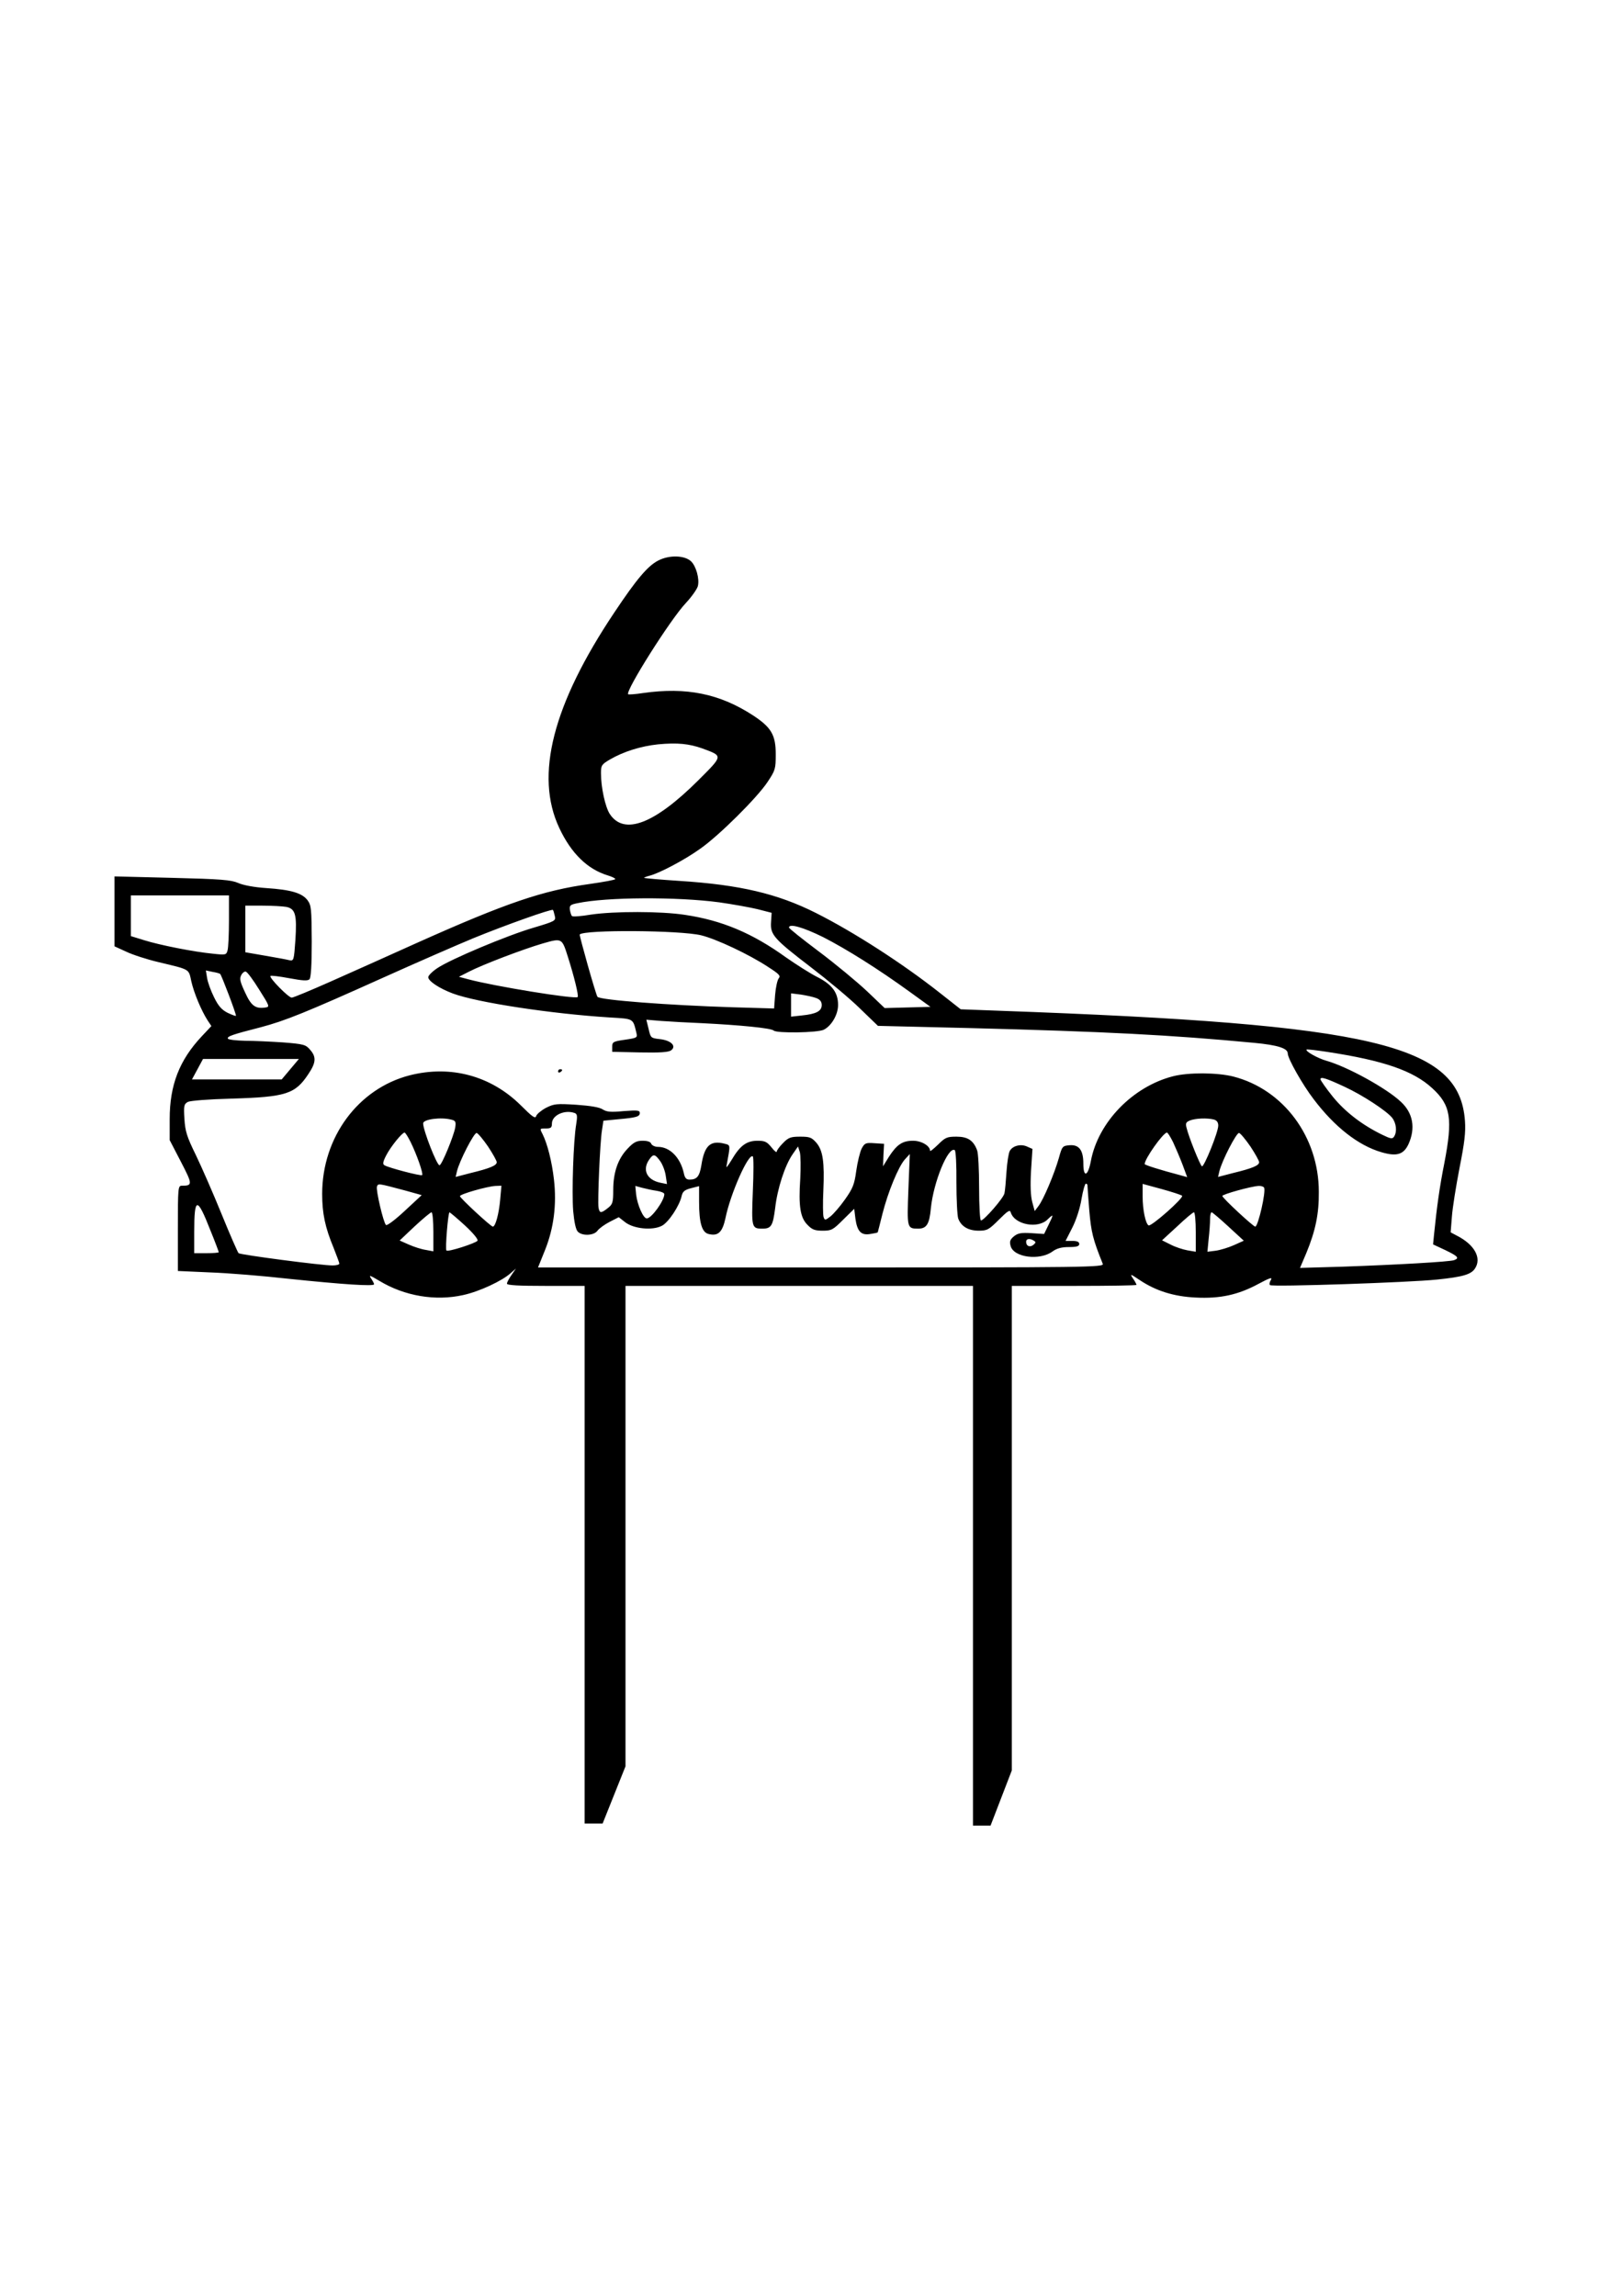 <?xml version="1.0" encoding="UTF-8" standalone="yes"?>
<svg version="1.0" xmlns="http://www.w3.org/2000/svg" width="210mm" height="297mm" viewBox="0 0 794 1123" preserveAspectRatio="xMidYMid meet">
  <g transform="translate(0,1123) scale(0.1,-0.1)" fill="#000000" stroke="none">
    <path d="M3220 8488 c-51 -26 -106 -91 -214 -253 -302 -451 -391 -798 -270
-1055 58 -124 138 -202 237 -232 20 -6 37 -14 37 -18 0 -4 -56 -14 -125 -24
-230 -32 -407 -92 -845 -288 -135 -61 -325 -146 -422 -189 -97 -43 -183 -79
-191 -79 -16 0 -112 98 -104 106 3 3 44 -2 92 -11 65 -12 90 -14 99 -5 7 7 11
68 11 185 -1 160 -2 176 -21 202 -27 35 -81 51 -203 59 -58 4 -112 14 -136 25
-35 15 -83 19 -323 25 l-282 7 0 -171 0 -171 57 -26 c31 -15 102 -38 157 -51
159 -38 148 -32 162 -95 13 -57 49 -143 80 -191 l18 -27 -47 -50 c-110 -117
-157 -239 -157 -405 l0 -103 55 -106 c57 -110 58 -117 4 -117 -18 0 -19 -10
-19 -208 l0 -209 157 -7 c87 -3 259 -17 383 -31 269 -28 420 -38 420 -27 0 4
-7 17 -15 29 -12 18 -5 15 42 -13 123 -74 273 -99 408 -69 79 17 191 69 234
108 l25 22 -22 -32 c-12 -17 -22 -36 -22 -42 0 -8 59 -11 190 -11 l190 0 0
-1315 0 -1315 44 0 44 0 56 140 56 140 0 1175 0 1175 850 0 850 0 0 -1320 0
-1320 43 0 43 0 52 135 52 135 0 1185 0 1185 305 0 c168 0 305 2 305 5 0 3 -7
17 -17 31 -16 24 -14 24 32 -7 79 -53 167 -81 275 -86 119 -6 207 13 307 67
54 29 69 34 61 20 -7 -11 -9 -22 -5 -26 9 -10 688 13 817 27 127 13 167 25
186 54 34 51 -2 117 -89 161 l-30 16 6 76 c3 43 20 149 37 237 25 126 31 176
27 232 -27 375 -441 473 -2280 539 l-187 7 -103 81 c-180 142 -420 297 -605
390 -189 95 -373 138 -667 157 -93 6 -172 13 -174 15 -2 1 10 6 25 10 47 11
174 78 249 132 92 64 280 251 330 327 38 57 40 64 40 136 0 94 -22 131 -110
189 -164 107 -327 140 -539 110 -38 -6 -71 -8 -73 -6 -15 15 207 367 282 446
28 30 55 68 59 83 9 36 -9 99 -34 122 -32 29 -107 31 -160 3z m216 -919 c102
-38 103 -33 -21 -157 -213 -212 -361 -269 -431 -165 -23 34 -44 131 -44 201 0
38 3 43 44 67 67 39 151 65 235 74 95 9 152 3 217 -20z m-2316 -841 c0 -68 -3
-134 -7 -147 -6 -22 -8 -23 -72 -16 -93 9 -260 42 -336 66 l-65 20 0 99 0 100
240 0 240 0 0 -122z m2400 88 c63 -9 147 -24 185 -33 l70 -18 -3 -46 c-4 -61
13 -81 196 -221 81 -62 188 -151 237 -199 l90 -87 455 -11 c655 -17 973 -33
1385 -72 117 -11 165 -27 165 -52 0 -25 73 -154 127 -224 102 -135 218 -226
331 -259 75 -22 109 -12 133 40 35 78 22 152 -38 207 -70 66 -261 171 -363
200 -43 12 -105 47 -98 55 2 2 47 -3 99 -11 276 -42 423 -92 516 -178 91 -83
101 -149 59 -367 -23 -115 -37 -217 -50 -346 l-5 -51 60 -28 c62 -30 70 -39
43 -49 -20 -8 -286 -23 -546 -32 l-208 -6 31 73 c45 109 62 192 61 299 0 269
-173 501 -418 564 -78 20 -222 21 -297 1 -196 -51 -364 -224 -400 -413 -14
-76 -37 -85 -37 -14 0 66 -21 94 -68 90 -34 -3 -36 -5 -52 -63 -22 -77 -75
-203 -100 -235 l-18 -24 -12 44 c-8 31 -10 80 -6 152 l7 108 -25 11 c-31 15
-72 5 -86 -21 -6 -11 -13 -57 -16 -102 -3 -46 -7 -93 -10 -105 -4 -23 -100
-133 -115 -133 -5 0 -9 72 -9 159 0 88 -4 171 -10 185 -18 48 -46 66 -101 66
-46 0 -55 -4 -90 -39 -22 -21 -39 -35 -39 -30 0 24 -42 49 -83 49 -52 0 -79
-18 -118 -78 l-29 -47 2 55 3 55 -47 3 c-43 3 -48 1 -63 -27 -8 -17 -20 -65
-26 -108 -9 -67 -17 -86 -55 -140 -24 -34 -56 -71 -71 -83 -26 -20 -28 -20
-34 -3 -3 10 -4 68 -1 129 6 140 -2 196 -34 234 -23 26 -32 30 -79 30 -46 0
-58 -4 -84 -31 -17 -17 -31 -36 -31 -42 0 -7 -12 3 -26 21 -22 27 -32 32 -68
32 -54 0 -86 -24 -127 -94 -17 -28 -28 -42 -25 -31 2 11 7 39 11 62 6 39 5 43
-18 48 -72 19 -101 -8 -116 -106 -9 -53 -21 -69 -58 -69 -16 0 -23 8 -28 33
-17 75 -68 127 -126 127 -15 0 -29 7 -33 15 -3 10 -19 15 -42 15 -30 0 -44 -7
-74 -39 -47 -49 -70 -116 -70 -202 0 -61 -3 -70 -26 -88 -34 -27 -41 -26 -46
2 -5 29 7 319 17 379 l7 46 71 7 c91 8 107 13 107 31 0 13 -12 14 -79 9 -63
-6 -83 -4 -102 8 -16 11 -60 18 -129 23 -97 6 -109 5 -149 -15 -24 -13 -45
-31 -48 -40 -4 -15 -19 -4 -76 53 -146 144 -342 197 -543 146 -252 -65 -428
-303 -428 -580 0 -95 14 -163 56 -264 15 -38 28 -73 28 -77 0 -5 -15 -9 -32
-9 -49 -1 -452 52 -461 60 -4 4 -42 90 -83 191 -41 101 -98 231 -126 289 -44
90 -52 115 -56 177 -4 65 -2 72 17 83 13 6 99 13 214 16 266 8 311 22 376 121
37 55 39 83 8 118 -21 25 -31 28 -132 36 -61 4 -145 8 -187 8 -42 1 -79 5 -83
10 -6 11 19 20 160 56 121 32 222 73 600 243 160 72 357 158 439 192 156 64
384 145 391 139 2 -2 6 -15 9 -29 6 -24 3 -26 -104 -58 -127 -37 -406 -154
-471 -198 -24 -16 -44 -36 -44 -44 0 -19 54 -55 121 -80 119 -44 480 -99 767
-117 118 -7 113 -4 130 -74 6 -25 5 -26 -56 -35 -57 -8 -62 -11 -62 -34 l0
-25 135 -3 c99 -2 140 1 153 10 28 21 0 49 -55 55 -44 5 -45 6 -55 50 l-11 45
72 -6 c39 -3 130 -8 201 -11 182 -9 338 -24 350 -36 14 -14 215 -11 245 4 38
19 70 74 70 121 0 61 -29 100 -102 137 -34 17 -103 61 -153 96 -164 118 -312
181 -495 208 -117 18 -346 18 -460 1 -47 -8 -88 -11 -92 -7 -3 3 -8 17 -10 30
-3 22 2 26 37 33 141 30 485 32 695 4z m-2120 -22 c45 -9 53 -38 45 -162 -7
-99 -8 -103 -29 -99 -11 3 -65 13 -118 22 l-98 17 0 114 0 114 84 0 c46 0 98
-3 116 -6z m2627 -148 c115 -59 267 -154 427 -270 l98 -71 -112 -3 -112 -3
-87 83 c-49 46 -154 133 -234 193 -81 61 -147 113 -147 118 0 21 70 1 167 -47z
m-597 9 c74 -18 234 -93 328 -155 53 -34 62 -43 52 -55 -7 -8 -15 -45 -18 -81
l-5 -67 -206 6 c-312 10 -643 35 -658 51 -7 6 -90 301 -87 305 23 24 490 21
594 -4z m-652 -105 c30 -94 54 -191 48 -197 -11 -12 -410 53 -536 87 l-45 12
49 25 c68 35 265 110 361 138 94 27 94 27 123 -65z m-1701 -84 c7 -7 81 -201
77 -205 -1 -2 -20 5 -41 15 -29 15 -45 33 -66 76 -16 32 -31 74 -34 94 l-6 37
33 -7 c19 -3 35 -8 37 -10z m191 -77 c50 -79 52 -84 32 -87 -50 -8 -71 7 -101
73 -25 53 -28 68 -19 85 6 12 17 20 23 17 7 -2 36 -41 65 -88z m2725 -41 c19
-7 27 -18 27 -34 0 -30 -27 -44 -96 -51 l-54 -6 0 57 0 57 48 -6 c26 -4 59
-11 75 -17z m-2573 -348 l-42 -50 -220 0 -219 0 27 50 27 50 235 0 234 0 -42
-50z m5158 -86 c87 -40 206 -118 233 -152 20 -26 25 -68 9 -92 -8 -12 -16 -11
-57 9 -99 48 -182 112 -243 187 -33 41 -60 80 -60 85 0 14 30 4 118 -37z
m-3765 -129 c11 -5 12 -16 6 -53 -14 -81 -22 -333 -15 -425 5 -55 13 -93 23
-102 22 -22 79 -19 96 5 8 11 34 30 59 43 l45 23 32 -25 c42 -32 133 -41 179
-17 33 17 87 99 97 147 5 21 15 29 46 37 l39 10 0 -77 c0 -103 14 -149 46
-157 47 -12 68 8 83 77 24 120 114 322 134 302 4 -3 4 -80 0 -170 -7 -178 -6
-183 47 -183 43 0 51 14 62 99 11 98 48 210 85 264 l27 39 9 -28 c4 -16 5 -74
2 -130 -9 -134 0 -191 36 -226 22 -23 36 -28 74 -28 43 0 50 4 100 54 l54 53
6 -49 c9 -62 28 -82 73 -74 19 3 35 6 36 8 1 2 11 42 23 90 27 107 78 231 110
267 l24 26 -7 -174 c-7 -188 -7 -191 48 -191 41 0 55 22 62 100 13 129 85 304
117 284 5 -3 9 -74 8 -157 0 -84 4 -164 9 -178 15 -39 50 -59 101 -59 40 0 49
5 97 53 45 45 55 51 59 36 19 -60 133 -81 180 -34 30 29 31 27 4 -28 l-21 -43
-62 4 c-50 3 -66 0 -85 -15 -19 -16 -23 -25 -17 -47 14 -57 143 -74 206 -27
21 15 44 21 80 21 38 0 50 4 50 15 0 10 -10 15 -33 15 l-34 0 33 65 c19 37 38
96 45 140 7 41 17 75 21 75 4 0 8 -3 8 -7 0 -5 4 -60 9 -123 9 -107 18 -143
66 -262 7 -17 -63 -18 -1378 -18 l-1385 0 35 87 c42 106 57 220 43 343 -10 88
-32 175 -56 223 -14 27 -14 27 16 27 25 0 30 4 30 24 0 41 63 70 113 51z
m-604 -32 c20 -5 22 -11 18 -38 -7 -41 -66 -185 -77 -185 -13 0 -80 171 -80
205 0 20 87 32 139 18z m3729 1 c15 -4 22 -14 22 -30 0 -32 -70 -205 -80 -199
-9 6 -64 142 -75 188 -6 22 -3 28 16 36 28 11 84 13 117 5z m-3929 -111 c30
-61 63 -155 56 -161 -5 -6 -165 36 -184 48 -10 5 -8 17 8 48 22 43 78 112 90
112 4 0 17 -21 30 -47z m379 -22 c23 -35 42 -69 42 -76 0 -16 -33 -30 -128
-53 l-73 -19 6 26 c12 52 85 193 97 189 7 -2 32 -32 56 -67z m3351 22 c12 -26
33 -75 46 -109 l23 -62 -36 10 c-91 24 -172 49 -172 54 0 26 91 154 109 154 4
0 17 -21 30 -47z m379 -22 c23 -35 42 -69 42 -76 0 -16 -33 -30 -128 -53 l-73
-19 6 26 c12 52 85 193 97 189 7 -2 32 -32 56 -67z m-2888 -71 c12 -17 24 -49
27 -72 l6 -40 -34 7 c-65 14 -88 63 -53 113 20 29 28 28 54 -8z m-1246 -144
l79 -22 -83 -77 c-46 -43 -87 -74 -92 -69 -13 13 -50 172 -44 188 6 16 5 16
140 -20z m3799 -25 c10 -10 -152 -153 -164 -145 -15 9 -29 77 -29 141 l0 62
92 -25 c51 -14 97 -29 101 -33z m-3336 -18 c-6 -69 -23 -133 -36 -133 -10 0
-161 140 -161 149 0 10 134 48 174 50 l29 1 -6 -67z m766 42 c20 -3 37 -10 37
-16 0 -32 -63 -119 -86 -119 -17 0 -46 66 -52 117 l-4 42 33 -9 c19 -5 51 -12
72 -15z m2971 16 c11 -17 -29 -191 -43 -191 -10 0 -161 140 -161 150 0 8 140
47 177 49 12 1 24 -3 27 -8z m-5155 -209 c23 -56 41 -105 41 -107 0 -3 -27 -5
-60 -5 l-60 0 0 104 c0 172 14 174 79 8z m1091 -7 l0 -96 -37 7 c-21 3 -58 15
-83 26 l-45 20 73 69 c41 38 78 69 83 69 5 0 9 -43 9 -95z m154 31 c40 -37 66
-68 62 -75 -8 -12 -144 -56 -152 -48 -7 7 8 187 15 187 3 -1 37 -29 75 -64z
m3576 -32 l0 -97 -41 7 c-22 4 -59 16 -82 28 l-42 21 74 68 c40 38 77 69 82
69 5 0 9 -43 9 -96z m160 26 l75 -69 -49 -22 c-27 -12 -67 -24 -89 -27 l-40
-5 6 63 c4 35 7 78 7 96 0 19 3 34 8 34 4 -1 41 -32 82 -70z m-952 -69 c10 -6
10 -10 -2 -20 -17 -14 -36 -7 -36 15 0 15 18 18 38 5z"/>
    <path d="M2730 5989 c0 -5 5 -7 10 -4 6 3 10 8 10 11 0 2 -4 4 -10 4 -5 0 -10
-5 -10 -11z"/>
  </g>
</svg>